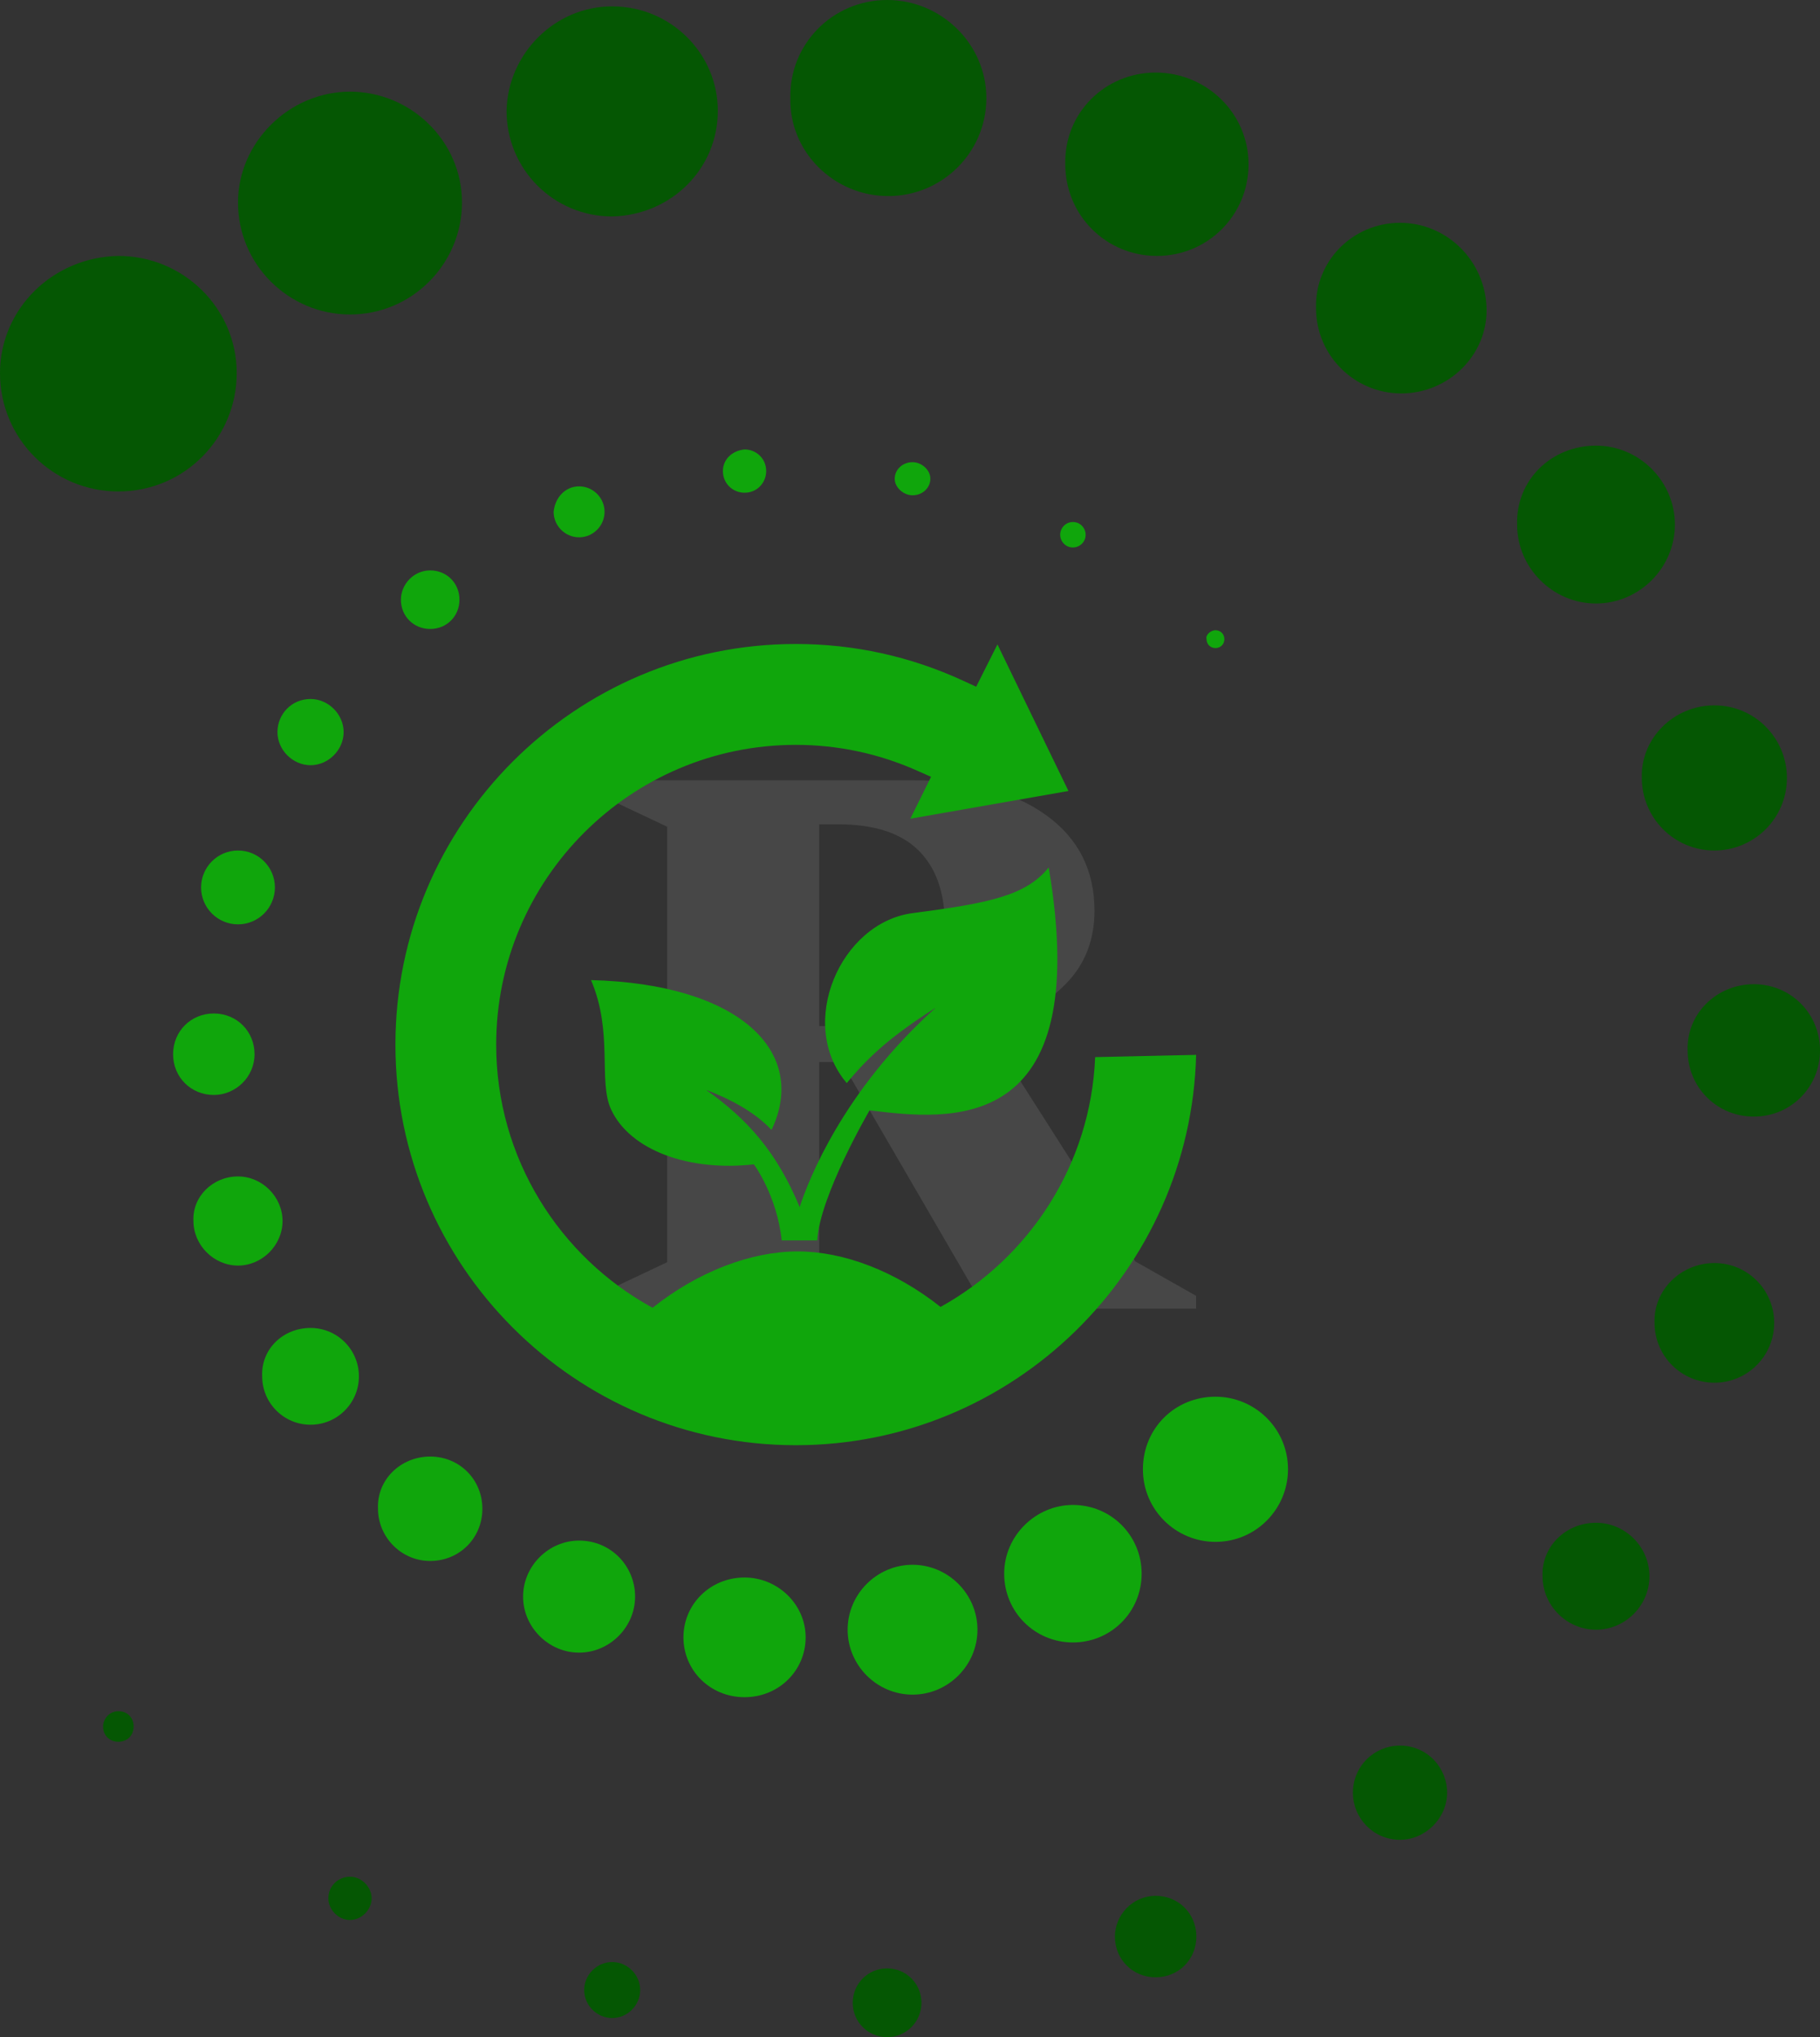 <svg viewBox="738.66 391.605 90.975 101.79" width="4468.761" height="5000" xmlns="http://www.w3.org/2000/svg" xmlns:xlink="http://www.w3.org/1999/xlink" preserveAspectRatio="none"><rect x="738.66" y="391.605" width="90.975" height="101.79" fill="#333333" stroke="none"/><defs></defs><style>.aa4BOu7Esmycolors-0 {fill:#055703;fill-opacity:1;}.aa4BOu7Esmycolors-1 {fill:#10A60C;fill-opacity:1;}.aCsj0eXVQ2colors-0 {fill:#10A60C;fill-opacity:1;}.aD6z1nYkhcolor {fill:#FFFFFF;fill-opacity:0.1;}.icon3-str {stroke:#FFAE78;stroke-opacity:1;}</style><g opacity="1" transform="rotate(0 768.449 430.594)">
<svg width="30" height="26.4" x="768.449" y="430.594" version="1.1" preserveAspectRatio="none" viewBox="1.2 -26.4 30 26.4">
  <g transform="matrix(1 0 0 1 0 0)" class="aD6z1nYkhcolor"><path id="id-D6z1nYkh1" d="M15.36 0L1.20 0L1.20-0.64L4.76-2.32L4.76-24.08L1.20-25.76L1.20-26.40L17.08-26.40Q21.28-26.40 23.70-24.66Q26.12-22.92 26.12-19.88L26.12-19.88Q26.12-17.68 24.68-16.22Q23.24-14.76 20.84-13.84L20.84-13.84L28.16-2.36L31.20-0.64L31.20 0L20.64 0L13.48-12.32L12.36-12.32L12.36-2.36L15.36-0.64L15.36 0ZM13.32-24.20L13.32-24.20L12.36-24.20L12.36-14.12L13.56-14.12Q15.96-14.12 17.30-15.50Q18.64-16.88 18.64-19.16L18.64-19.16Q18.64-21.60 17.32-22.90Q16-24.20 13.32-24.20Z"/></g>
</svg>
</g><g opacity="1" transform="rotate(-90 738.66 493.395)">
<svg width="101.79" height="90.975" x="738.66" y="493.395" version="1.1" preserveAspectRatio="none" viewBox="20 28.5 160 143">
  <g transform="matrix(1 0 0 1 0 0)" ><g><path d="M159.9 37.8c0 5.1-4.1 9.3-9.2 9.3s-9.3-4.1-9.3-9.3c0-5.1 4.1-9.3 9.3-9.3 5 0 9.1 4.1 9.2 9.3z" data-color="1" class="aa4BOu7Esmycolors-0"></path><path d="M172.8 56c0 4.8-3.9 8.8-8.7 8.8-4.8 0-8.8-3.9-8.8-8.8 0-4.8 3.9-8.8 8.8-8.8 4.7 0 8.7 4 8.7 8.8z" data-color="1" class="aa4BOu7Esmycolors-0"></path><path d="M179.5 76.6c0 4.6-3.7 8.3-8.2 8.3-4.6 0-8.2-3.7-8.3-8.3 0-4.6 3.7-8.3 8.3-8.3 4.5.1 8.2 3.8 8.2 8.3z" data-color="1" class="aa4BOu7Esmycolors-0"></path><path d="M180 98.2c0 4.3-3.5 7.8-7.7 7.8-4.3 0-7.7-3.5-7.7-7.7 0-4.3 3.5-7.8 7.7-7.7 4.2-.1 7.7 3.3 7.7 7.6z" data-color="1" class="aa4BOu7Esmycolors-0"></path><path d="M174.3 119.3c0 4-3.2 7.3-7.2 7.3s-7.2-3.2-7.2-7.2 3.2-7.2 7.2-7.2c4-.1 7.2 3.1 7.2 7.1z" data-color="1" class="aa4BOu7Esmycolors-0"></path><path d="M162.5 138.5c0 3.7-3 6.7-6.7 6.8s-6.7-3-6.7-6.7 3-6.7 6.7-6.7c3.7-.1 6.7 2.9 6.7 6.6z" data-color="1" class="aa4BOu7Esmycolors-0"></path><path d="M145 153.9c0 3.4-2.8 6.2-6.2 6.2-3.4 0-6.2-2.8-6.2-6.2 0-3.4 2.8-6.2 6.2-6.2 3.5-.1 6.2 2.7 6.2 6.2z" data-color="1" class="aa4BOu7Esmycolors-0"></path><path d="M124.6 163.2c0 3.2-2.6 5.7-5.7 5.7-3.2 0-5.7-2.6-5.7-5.7 0-3.2 2.6-5.7 5.7-5.7 3.1-.1 5.7 2.5 5.7 5.7z" data-color="1" class="aa4BOu7Esmycolors-0"></path><path d="M102.7 166.3c0 2.9-2.3 5.2-5.2 5.2-2.9 0-5.2-2.3-5.2-5.2 0-2.9 2.3-5.2 5.2-5.2 2.9-.1 5.2 2.3 5.2 5.2z" data-color="1" class="aa4BOu7Esmycolors-0"></path><path d="M80.8 163.2c0 2.6-2.1 4.7-4.7 4.7s-4.7-2.1-4.7-4.7 2.1-4.7 4.7-4.7c2.6-.1 4.7 2.1 4.7 4.7z" data-color="1" class="aa4BOu7Esmycolors-0"></path><path d="M60.4 153.9c0 2.3-1.9 4.2-4.2 4.2-2.3 0-4.2-1.9-4.2-4.2 0-2.3 1.9-4.2 4.2-4.2 2.3-.1 4.2 1.8 4.2 4.2z" data-color="1" class="aa4BOu7Esmycolors-0"></path><path d="M42.9 138.5c0 2.1-1.7 3.7-3.7 3.7s-3.7-1.7-3.7-3.7c0-2.1 1.7-3.7 3.7-3.7 2.1 0 3.7 1.7 3.7 3.7z" data-color="1" class="aa4BOu7Esmycolors-0"></path><path d="M31.1 119.3c0 1.8-1.4 3.2-3.2 3.2-1.8 0-3.2-1.4-3.2-3.2 0-1.8 1.4-3.2 3.2-3.2 1.7 0 3.2 1.4 3.2 3.2z" data-color="1" class="aa4BOu7Esmycolors-0"></path><path d="M25.4 98.2c0 1.5-1.2 2.7-2.7 2.7-1.5 0-2.7-1.2-2.7-2.7 0-1.5 1.2-2.7 2.7-2.7 1.5 0 2.7 1.2 2.7 2.7z" data-color="1" class="aa4BOu7Esmycolors-0"></path><path d="M25.9 76.6c0 1.2-1 2.2-2.2 2.2-1.2 0-2.2-1-2.2-2.2 0-1.2 1-2.2 2.2-2.2 1.2 0 2.2 1 2.2 2.2z" data-color="1" class="aa4BOu7Esmycolors-0"></path><path d="M32.6 56c0 .9-.8 1.7-1.7 1.7-.9 0-1.7-.8-1.7-1.7 0-.9.8-1.7 1.7-1.7 1 0 1.7.8 1.7 1.7z" data-color="1" class="aa4BOu7Esmycolors-0"></path><path d="M45.6 37.8c0 .7-.5 1.2-1.2 1.2s-1.2-.5-1.2-1.2.5-1.2 1.2-1.2c.6 0 1.2.5 1.2 1.2z" data-color="1" class="aa4BOu7Esmycolors-0"></path><path d="M70.3 124c0 3.1-2.5 5.7-5.7 5.7-3.1 0-5.7-2.5-5.7-5.7 0-3.1 2.5-5.7 5.7-5.7s5.7 2.5 5.7 5.7z" data-color="2" class="aa4BOu7Esmycolors-1"></path><path d="M61.8 112.8c0 3-2.4 5.4-5.4 5.4-3 0-5.4-2.4-5.4-5.4 0-3 2.4-5.4 5.4-5.4 3 0 5.4 2.5 5.4 5.4z" data-color="2" class="aa4BOu7Esmycolors-1"></path><path d="M57.1 100.2c0 2.8-2.3 5.1-5.1 5.1s-5.1-2.3-5.1-5.1 2.3-5.1 5.1-5.1 5.1 2.3 5.1 5.1z" data-color="2" class="aa4BOu7Esmycolors-1"></path><path d="M56.1 87c0 2.6-2.1 4.8-4.7 4.8s-4.7-2.1-4.7-4.8 2.1-4.8 4.7-4.8 4.7 2.1 4.7 4.8z" data-color="2" class="aa4BOu7Esmycolors-1"></path><path d="M59 74c0 2.5-2 4.4-4.4 4.4-2.4 0-4.4-2-4.4-4.4s2-4.4 4.4-4.4c2.4 0 4.4 2 4.4 4.4z" data-color="2" class="aa4BOu7Esmycolors-1"></path><path d="M65.6 62.3c0 2.3-1.8 4.1-4.1 4.1s-4.1-1.8-4.1-4.1 1.9-4.1 4.1-4.1c2.3-.1 4.1 1.8 4.1 4.1z" data-color="2" class="aa4BOu7Esmycolors-1"></path><path d="M75.7 52.9c0 2.1-1.7 3.8-3.8 3.8-2.1 0-3.8-1.7-3.8-3.8 0-2.1 1.7-3.8 3.8-3.8 2.1-.1 3.8 1.6 3.8 3.8z" data-color="2" class="aa4BOu7Esmycolors-1"></path><path d="M87.6 47.2c0 1.9-1.6 3.5-3.5 3.5s-3.5-1.6-3.5-3.5 1.6-3.5 3.5-3.5c1.9-.1 3.5 1.5 3.5 3.5z" data-color="2" class="aa4BOu7Esmycolors-1"></path><path d="M100.4 45.3c0 1.8-1.4 3.2-3.2 3.2S94 47 94 45.3c0-1.8 1.4-3.2 3.2-3.2s3.2 1.4 3.2 3.2z" data-color="2" class="aa4BOu7Esmycolors-1"></path><path d="M113.2 47.2c0 1.6-1.3 2.9-2.9 2.9s-2.9-1.3-2.9-2.9c0-1.6 1.3-2.9 2.9-2.9s2.9 1.3 2.9 2.9z" data-color="2" class="aa4BOu7Esmycolors-1"></path><path d="M125.1 52.9c0 1.4-1.2 2.6-2.6 2.6-1.4 0-2.6-1.2-2.6-2.6s1.2-2.6 2.6-2.6c1.4 0 2.6 1.1 2.6 2.6z" data-color="2" class="aa4BOu7Esmycolors-1"></path><path d="M135.2 62.3c0 1.3-1 2.3-2.3 2.3-1.3 0-2.3-1-2.3-2.3 0-1.3 1-2.3 2.3-2.3 1.2 0 2.3 1 2.3 2.3z" data-color="2" class="aa4BOu7Esmycolors-1"></path><path d="M141.8 74c0 1.1-.9 2-2 2s-2-.9-2-2 .9-2 2-2c1.1.1 2 .9 2 2z" data-color="2" class="aa4BOu7Esmycolors-1"></path><path d="M144.7 87c0 .9-.7 1.7-1.7 1.7-.9 0-1.7-.7-1.7-1.7 0-.9.7-1.7 1.7-1.7.9 0 1.6.7 1.7 1.7z" data-color="2" class="aa4BOu7Esmycolors-1"></path><path d="M143.7 100.2c0 .7-.6 1.4-1.3 1.4-.7 0-1.3-.6-1.3-1.4 0-.7.6-1.4 1.3-1.4.7 0 1.3.6 1.3 1.4z" data-color="2" class="aa4BOu7Esmycolors-1"></path><path d="M139 112.8c0 .6-.5 1-1 1-.6 0-1-.5-1-1 0-.6.5-1 1-1s1 .4 1 1z" data-color="2" class="aa4BOu7Esmycolors-1"></path><path d="M130.5 124c0 .4-.3.7-.7.7-.4 0-.7-.3-.7-.7s.3-.7.7-.7c.3-.1.7.3.7.7z" data-color="2" class="aa4BOu7Esmycolors-1"></path></g></g>
</svg>
</g><g opacity="1" transform="rotate(0 758.426 423.783)">
<svg width="40.024" height="40.024" x="758.426" y="423.783" version="1.1" preserveAspectRatio="none" viewBox="0 0 30 30">
  <g transform="matrix(1 0 0 1 0 0)" class="aCsj0eXVQ2colors-0"><path d="M26.217,15.473c-0.164,4.028-2.465,7.512-5.793,9.356c-1.7-1.347-3.636-2.079-5.355-2.079c-1.73,0-3.721,0.746-5.435,2.111  c-3.487-1.905-5.859-5.608-5.859-9.856C3.776,8.813,8.811,3.778,15,3.778c1.578,0,3.108,0.326,4.551,0.968l0.517,0.23l-0.776,1.568  l5.925-1.038l-2.661-5.49l-0.797,1.585L21.28,1.38C19.295,0.464,17.184,0,15,0C6.73,0,0,6.732,0,15.004s6.73,15.004,15.001,15.004  c8.145,0,14.792-6.523,14.999-14.619L26.217,15.473z M7.328,12.588c0.84,1.963,0.26,3.787,0.754,4.85  c0.711,1.525,2.914,2.326,5.348,2.051c0,0,0.868,1.168,1.042,2.848h1.33c0.102-1.688,1.963-4.871,1.963-4.871  c2.944,0.358,8.42,1.031,6.712-9.096c-0.862,1.056-2.201,1.332-5.1,1.71c-2.706,0.356-4.356,4.145-2.467,6.366  c0.878-1.07,1.769-1.828,3.338-2.827c-3.466,3.1-4.782,6.476-5.103,7.472v-0.003c-0.857-2.054-1.936-3.275-3.509-4.39  c0.896,0.337,1.838,0.837,2.455,1.503C15.487,15.277,12.886,12.73,7.328,12.588L7.328,12.588z"></path></g>
</svg>
</g></svg>